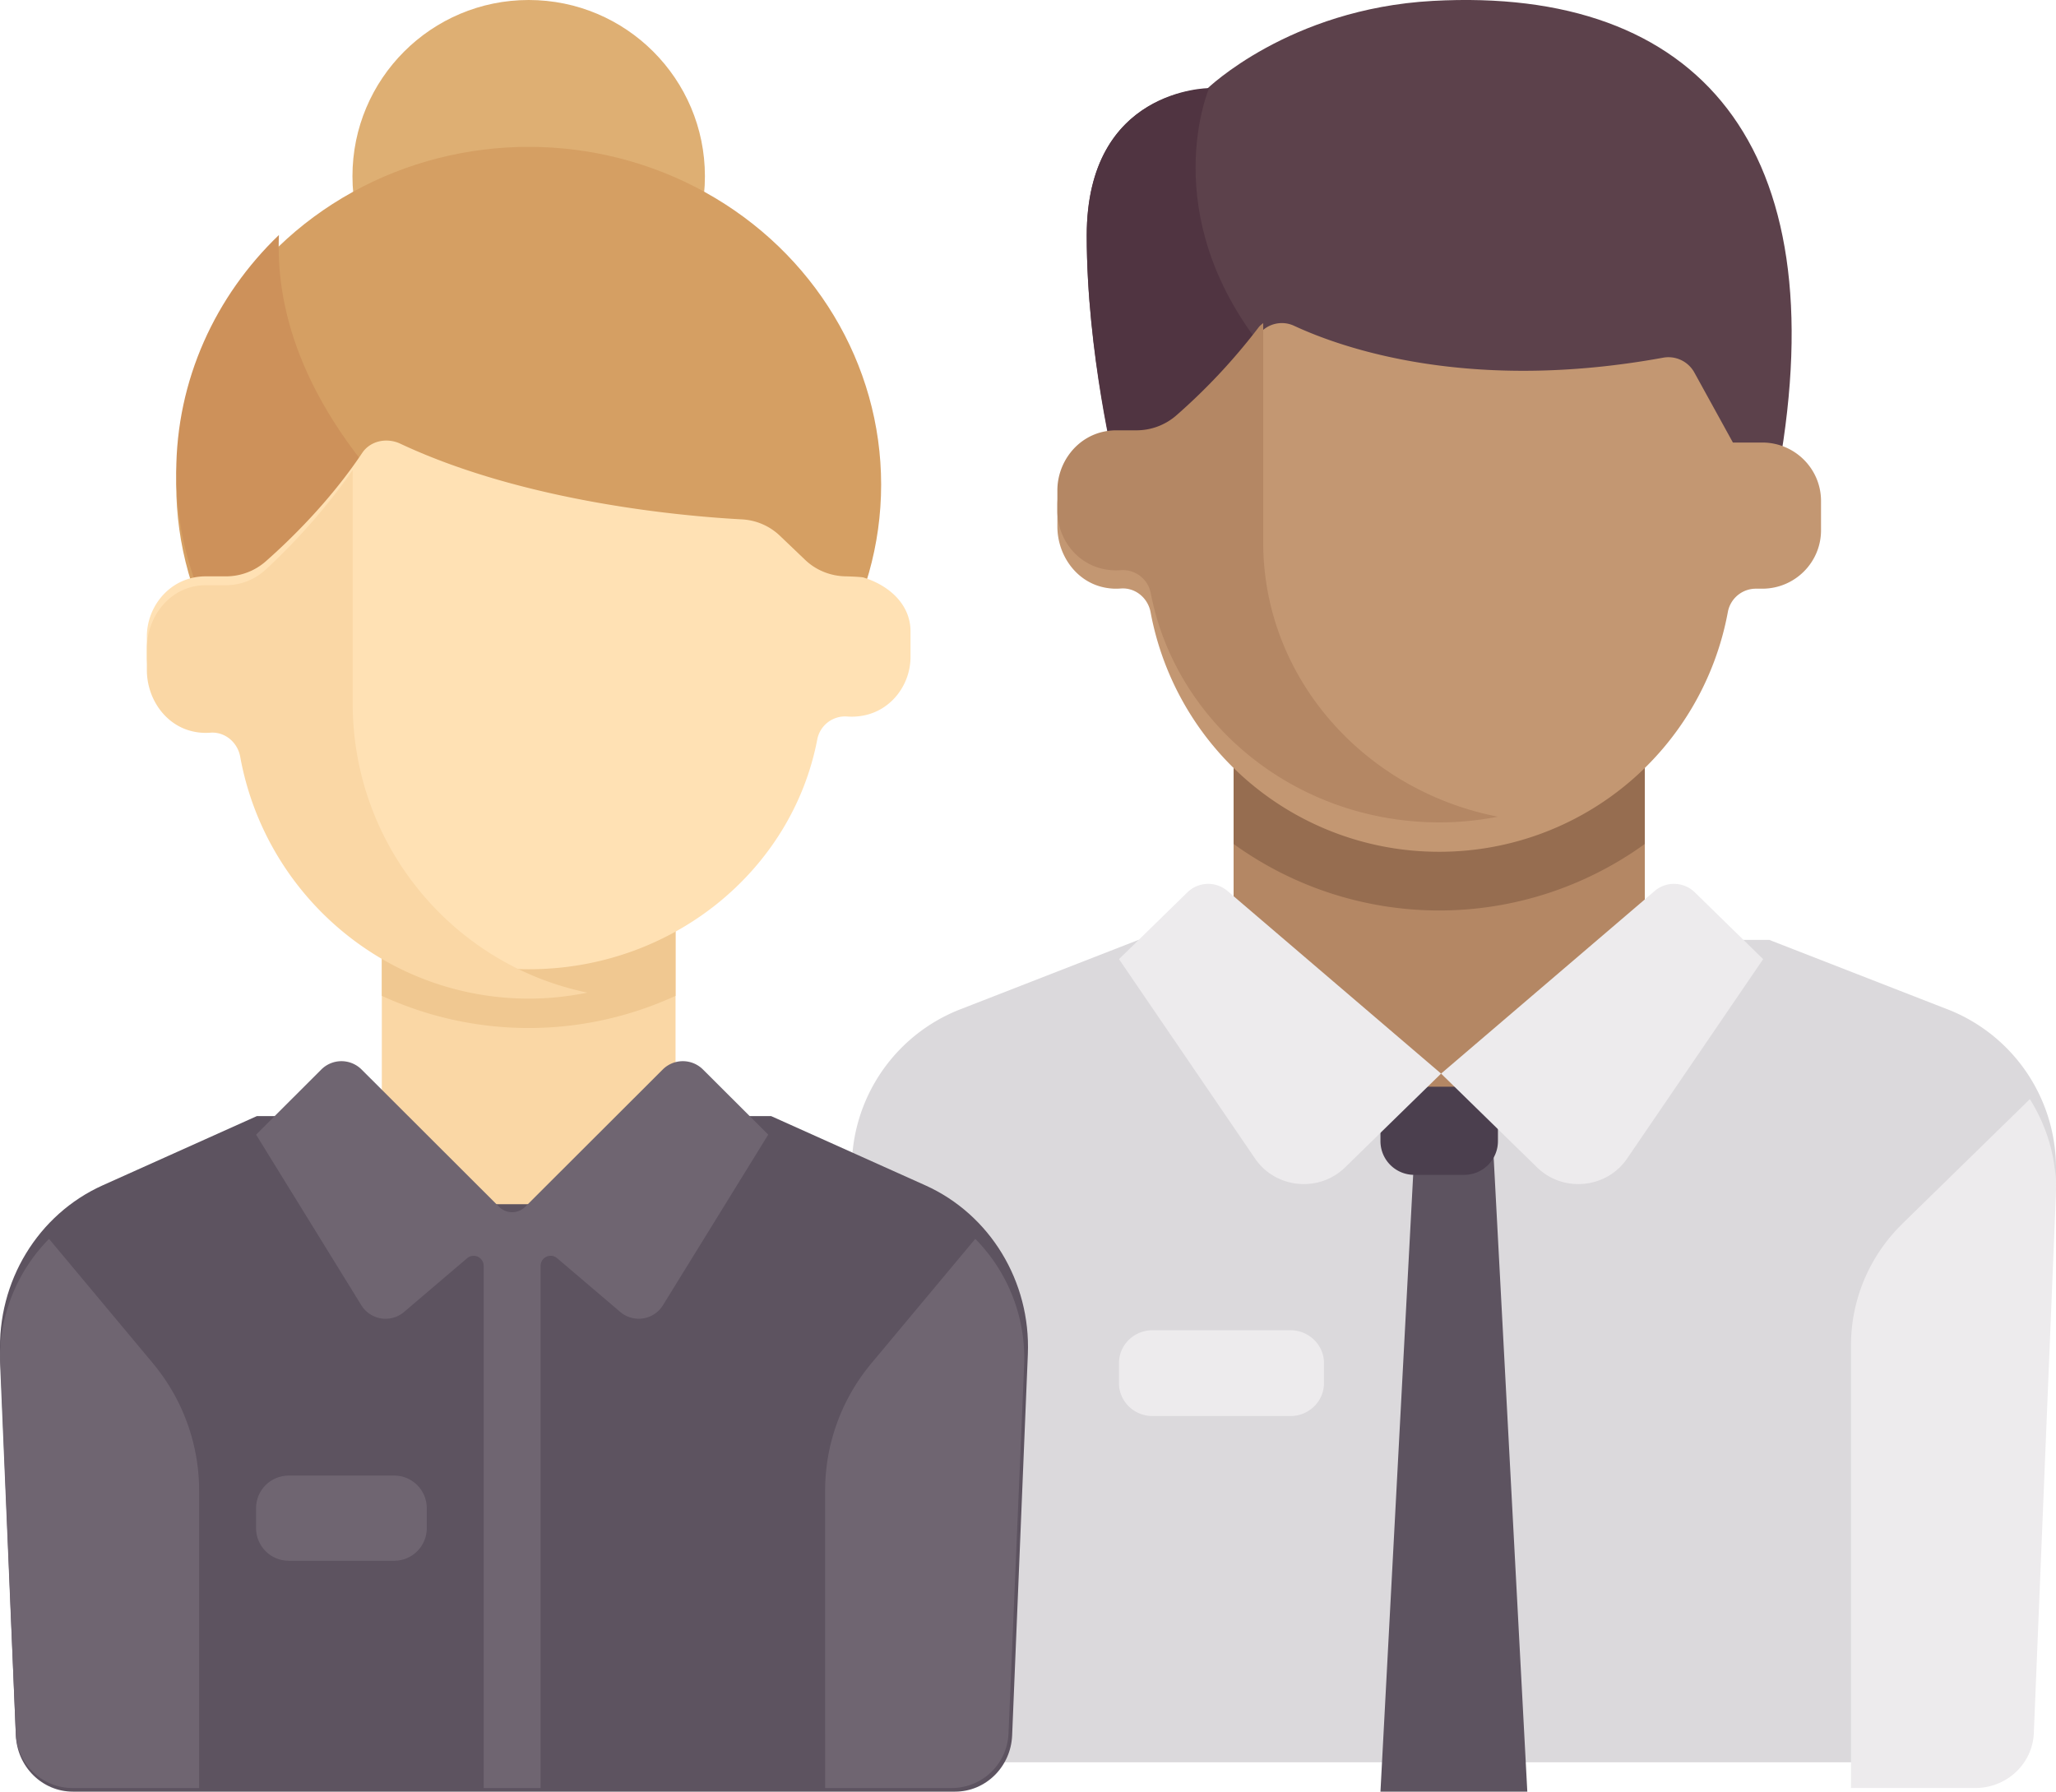 <svg xmlns="http://www.w3.org/2000/svg" width="70" height="61" viewBox="0 0 70 61">
    <g fill="none" fill-rule="nonzero">
        <path fill="#DBD9DC" d="M66.287 34.357L60.237 32H38.763l-6.05 2.357a5.798 5.798 0 0 0-3.708 5.629l.734 18.158A1.944 1.944 0 0 0 31.69 60H67.31a1.944 1.944 0 0 0 1.95-1.856l.735-18.158a5.798 5.798 0 0 0-3.708-5.63z"/>
        <path fill="#5D5360" d="M48.167 39L47 61h5l-1.167-22z"/>
        <path fill="#4B3F4E" d="M49.852 40h-1.704A1.148 1.148 0 0 1 47 38.852V36h4v2.852c0 .634-.514 1.148-1.148 1.148z"/>
        <path fill="#B48764" d="M42 25h14v12H42z"/>
        <path fill="#966D50" d="M42 28.734a11.95 11.95 0 0 0 14 0V25H42v3.734z"/>
        <path fill="#5C414B" d="M48.778.031c-4.9.27-7.688 3-7.688 3s-4.09 0-4.09 5c0 4 .981 7.969.981 7.969h22.575C62.52 5 57.857-.469 48.778.031z"/>
        <path fill="#503441" d="M43 11.863C39.326 7.26 41.167 3 41.167 3S37 3 37 8.012C37 12.022 38 16 38 16h5v-4.137z"/>
        <path fill="#C39772" d="M60 15.067h-1l-1.318-2.393a1.008 1.008 0 0 0-1.067-.494c-6.586 1.199-10.914-.325-12.554-1.087a.986.986 0 0 0-1.217.315 21.054 21.054 0 0 1-2.799 3.129c-.371.34-.854.53-1.36.53h-.719-.002c-.109.002-.221.014-.335.036-.973.187-1.629 1.113-1.629 2.1v.72c0 .953.612 1.85 1.544 2.067.21.049.414.063.61.047.497-.04.93.32 1.02.809A9.98 9.98 0 0 0 49 29a9.98 9.98 0 0 0 9.826-8.154.97.97 0 0 1 .968-.803H60c1.105 0 2-.891 2-1.99v-.995c0-1.1-.896-1.991-2-1.991z"/>
        <path fill="#B48764" d="M43.008 18.465V11c-.055.046-.113.087-.157.146a20.511 20.511 0 0 1-2.801 2.997 2.062 2.062 0 0 1-1.361.508h-.722c-.11.002-.222.014-.336.035-.974.179-1.631 1.066-1.631 2.011v.691c0 .912.613 1.772 1.546 1.98.21.047.414.06.61.045a.966.966 0 0 1 1.022.775C40.028 24.63 44.104 28 49.015 28c.68 0 1.343-.07 1.985-.194-4.561-.89-7.992-4.734-7.992-9.34z"/>
        <g fill="#EDEBED">
            <path d="M49.064 36.553l-7.273-6.219a1.014 1.014 0 0 0-1.361.044l-2.332 2.278 4.633 6.79c.698 1.023 2.179 1.167 3.068.297l3.265-3.19zM49.064 36.553l7.273-6.219c.395-.338.99-.318 1.362.044l2.33 2.278-4.632 6.79c-.697 1.023-2.179 1.167-3.068.297l-3.265-3.19zM64.773 41.66l4.337-4.238c.605.965.934 2.097.885 3.283l-.75 18.301c-.043 1.045-.922 1.87-1.992 1.87h-4.232V45.794c0-1.55.63-3.037 1.752-4.133zM39.243 48.212h4.69c.631 0 1.144-.5 1.144-1.118v-.686c0-.617-.513-1.118-1.145-1.118h-4.689c-.632 0-1.145.5-1.145 1.118v.686c0 .618.513 1.118 1.145 1.118z"/>
        </g>
        <path fill="#5D5360" d="M31.5 40.355L26.255 38H8.745L3.5 40.355c-2.208.991-3.597 3.277-3.495 5.753L.54 59.085C.584 60.155 1.44 61 2.483 61h30.034c1.042 0 1.899-.845 1.943-1.915l.535-12.977c.101-2.476-1.287-4.762-3.495-5.753z"/>
        <path fill="#FAD7A5" d="M13 31h10v10H13z"/>
        <path fill="#F0C891" d="M13 33.905a11.957 11.957 0 0 0 10 0V31H13v2.905z"/>
        <circle cx="18" cy="6" r="6" fill="#DEAF73"/>
        <ellipse cx="18" cy="16.5" fill="#D59F63" rx="12" ry="11.5"/>
        <path fill="#CD915A" d="M14 17.588c-4-3.99-4.598-7.43-4.503-9.588C7.337 10.074 6 12.934 6 16.092c0 2.163.629 4.184 1.72 5.908L14 17.588z"/>
        <path fill="#FFE1B4" d="M29.402 19.663c-.08-.025-.574-.04-.574-.04-.53 0-1.039-.201-1.414-.56l-.863-.824a2.027 2.027 0 0 0-1.293-.556c-1.947-.104-7.344-.567-11.632-2.578-.458-.214-1.017-.097-1.292.313-1.123 1.681-2.513 3.014-3.293 3.7a2.05 2.05 0 0 1-1.355.505h-.72-.001c-.11.002-.222.013-.336.034-.973.18-1.629 1.07-1.629 2.016v.693c0 .914.612 1.776 1.544 1.984.21.046.414.06.61.045a.965.965 0 0 1 1.02.776C9.024 29.623 13.095 33 18 33s8.976-3.377 9.826-7.829a.965.965 0 0 1 1.02-.776c.196.015.4.001.61-.045.931-.208 1.544-1.07 1.544-1.984v-.87c0-.9-.703-1.555-1.598-1.833z"/>
        <path fill="#FAD7A5" d="M12.008 23.947V16c-1.055 1.53-2.257 2.742-2.962 3.393a1.994 1.994 0 0 1-1.358.532h-.72-.001a1.95 1.95 0 0 0-.336.036C5.656 20.151 5 21.086 5 22.082v.729c0 .961.613 1.869 1.546 2.087.21.05.414.063.61.048.498-.04.932.324 1.022.817.85 4.684 4.926 8.237 9.837 8.237.68 0 1.343-.075 1.985-.205-4.561-.938-7.992-4.99-7.992-9.848z"/>
        <g fill="#6F6571">
            <path d="M5.21 46.42l-3.54-4.24a5.783 5.783 0 0 0-1.665 4.293l.533 12.552a1.936 1.936 0 0 0 1.936 1.852H6.78V50.755a6.764 6.764 0 0 0-1.572-4.335zM29.665 46.42l3.54-4.241a5.783 5.783 0 0 1 1.664 4.294l-.533 12.552a1.936 1.936 0 0 1-1.935 1.852h-4.308V50.754c0-1.583.556-3.117 1.572-4.334zM23.934 36.413a.97.97 0 0 0-1.37 0l-4.683 4.676a.63.63 0 0 1-.888 0l-4.683-4.676a.97.97 0 0 0-1.37 0l-2.221 2.218 3.584 5.81a.97.97 0 0 0 1.454.227l2.148-1.83a.342.342 0 0 1 .563.26v17.78h1.938v-17.78c0-.292.342-.449.563-.26l2.149 1.83a.97.97 0 0 0 1.453-.228l3.585-5.81-2.222-2.217z"/>
            <path d="M9.83 53.14h3.589c.614 0 1.112-.498 1.112-1.111v-.68c0-.614-.498-1.111-1.112-1.111H9.83c-.614 0-1.112.497-1.112 1.11v.68c0 .614.498 1.111 1.112 1.111z"/>
        </g>
    </g>
</svg>
